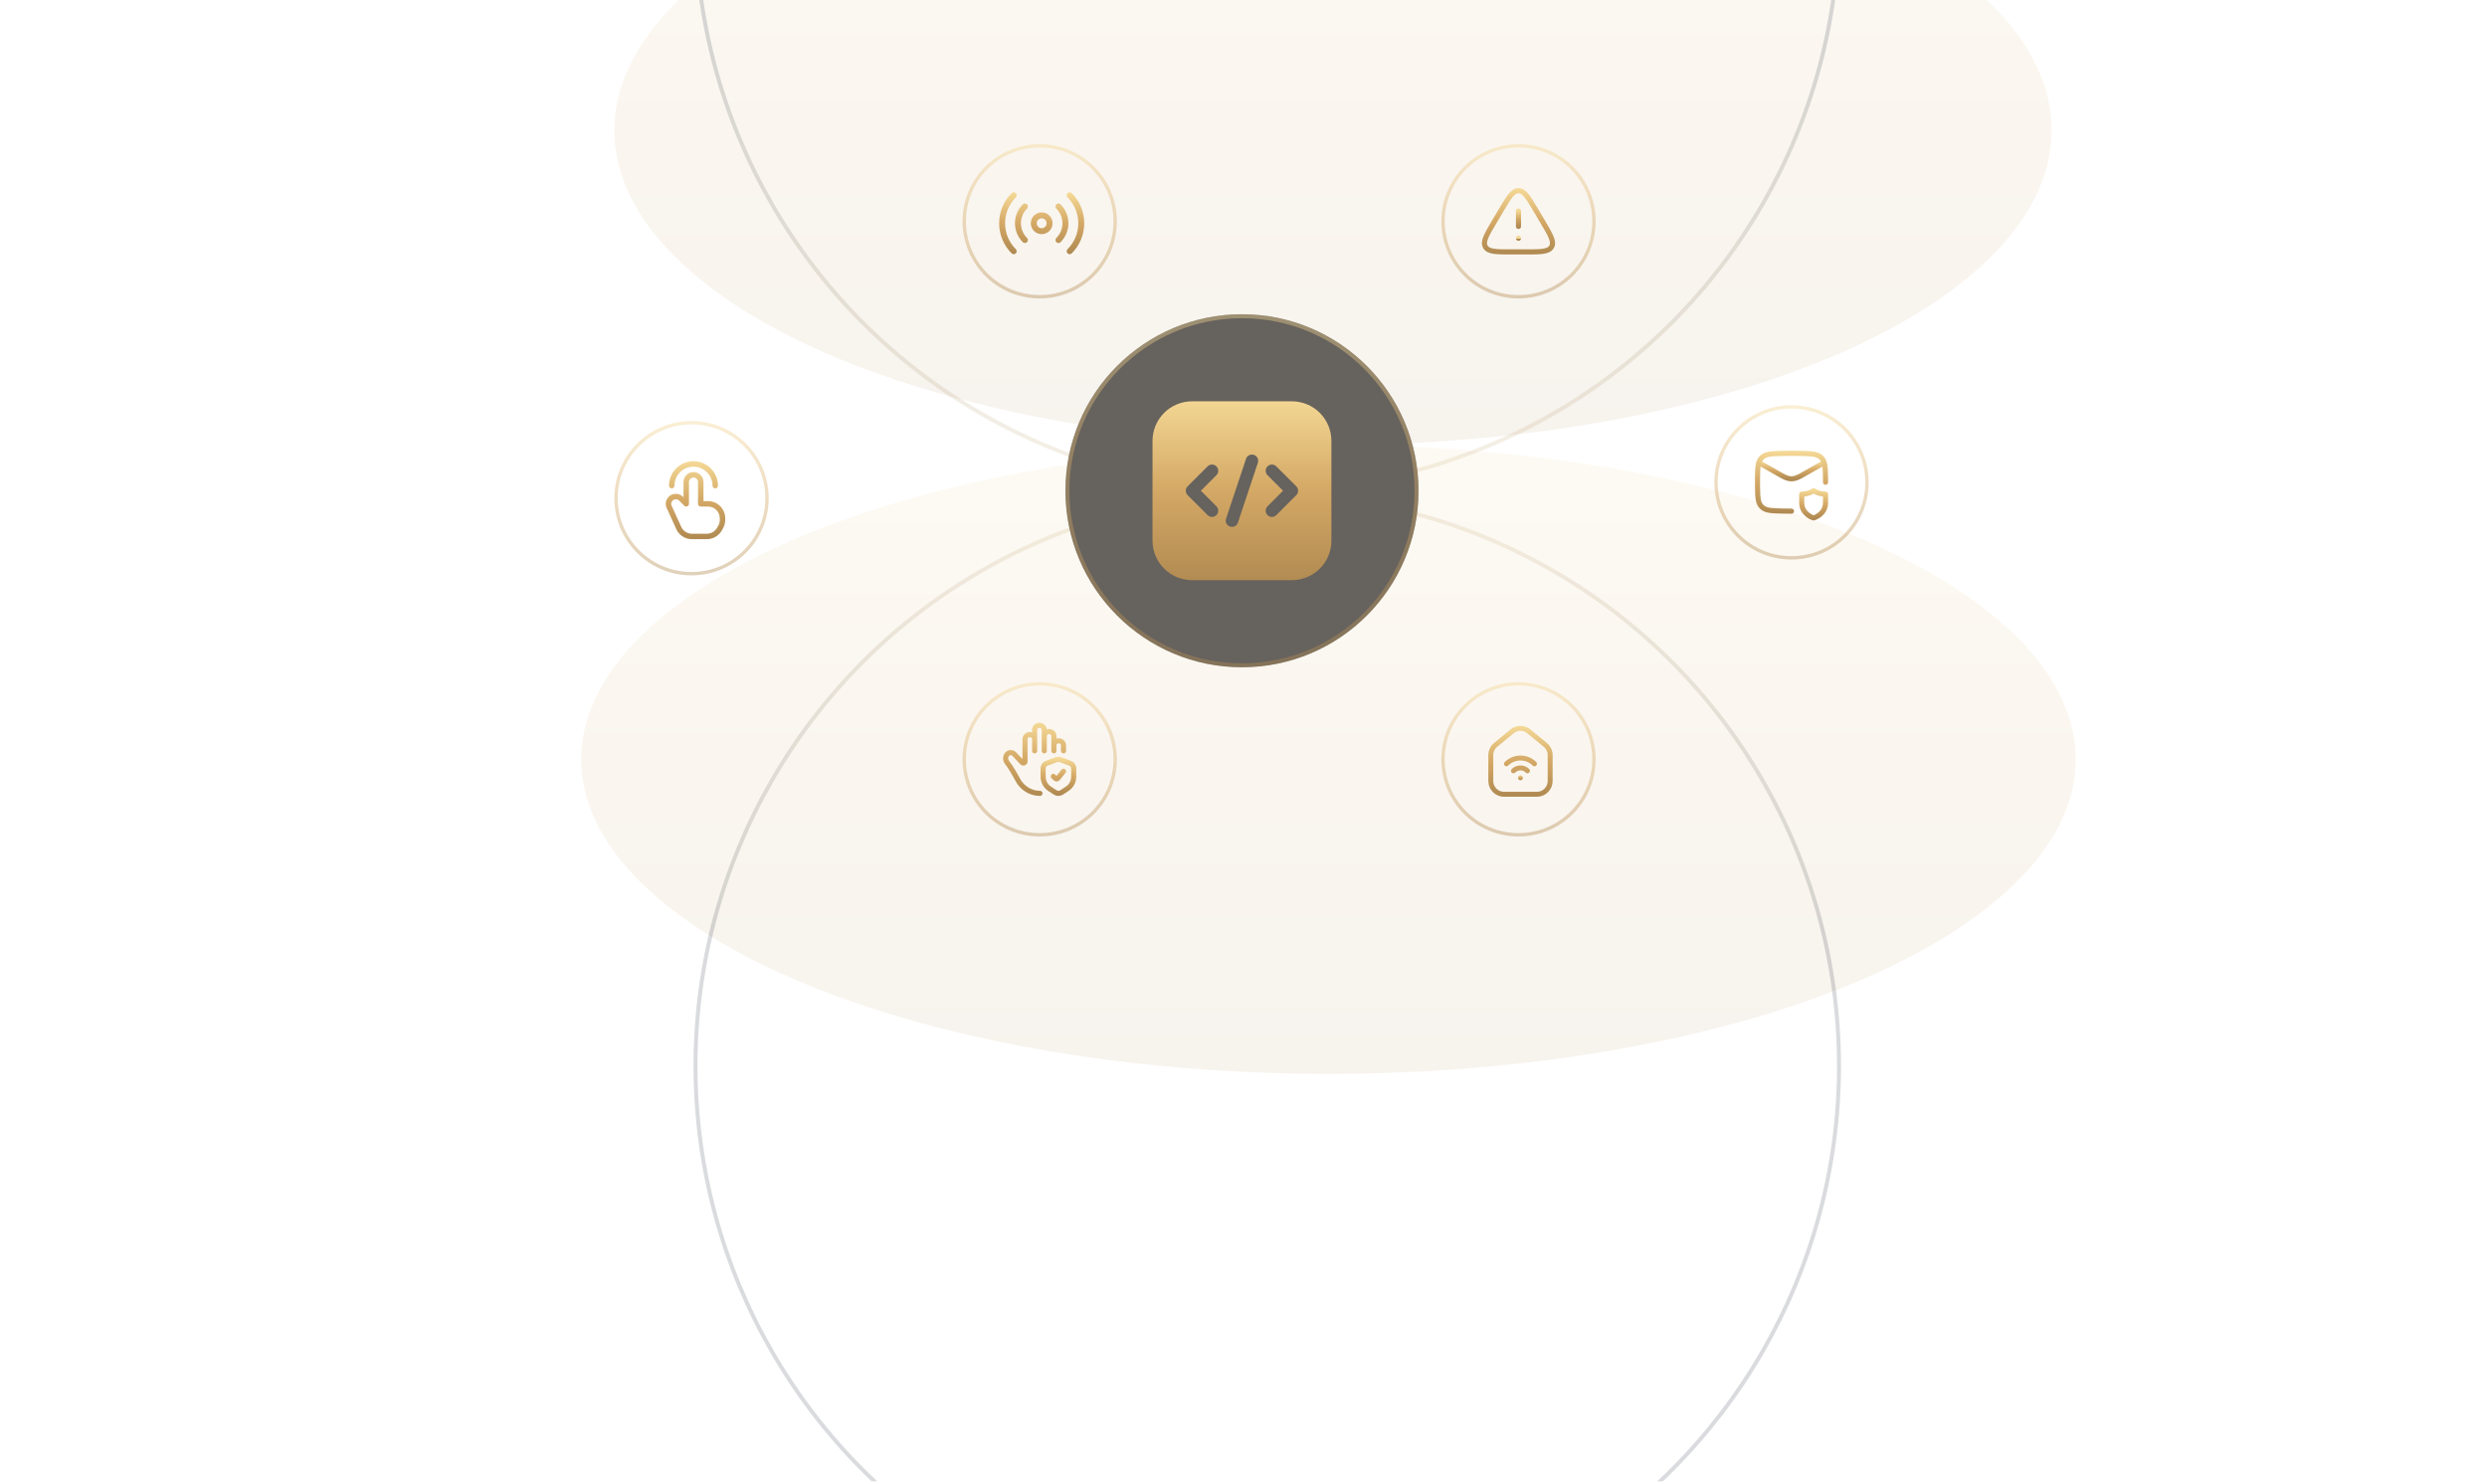 <svg width="548" height="327" viewBox="0 0 548 327" fill="none" xmlns="http://www.w3.org/2000/svg">
<g clip-path="url(#clip0_647_45465)">
<g filter="url(#filter0_f_647_45465)">
<ellipse cx="293.721" cy="28.71" rx="158.346" ry="69.314" fill="url(#paint0_linear_647_45465)" fill-opacity="0.1"/>
</g>
<g filter="url(#filter1_f_647_45465)">
<ellipse cx="292.721" cy="167.339" rx="164.65" ry="69.314" fill="url(#paint1_linear_647_45465)" fill-opacity="0.1"/>
</g>
<circle cx="279.234" cy="-17.934" r="125.986" stroke="url(#paint2_linear_647_45465)" stroke-opacity="0.2" stroke-width="0.872"/>
<circle cx="279.234" cy="234.91" r="125.986" stroke="url(#paint3_linear_647_45465)" stroke-opacity="0.2" stroke-width="0.872"/>
<circle cx="273.664" cy="108.153" r="38.899" fill="#66625D"/>
<circle cx="273.664" cy="108.153" r="38.463" stroke="url(#paint4_linear_647_45465)" stroke-opacity="0.4" stroke-width="0.872"/>
<path fill-rule="evenodd" clip-rule="evenodd" d="M293.37 97.152C293.37 94.842 292.453 92.627 290.82 90.993C289.186 89.36 286.971 88.443 284.661 88.443H262.661C260.351 88.443 258.137 89.36 256.503 90.993C254.87 92.627 253.953 94.842 253.953 97.152V119.152C253.953 121.462 254.87 123.676 256.503 125.31C258.137 126.943 260.351 127.86 262.661 127.86H284.661C286.971 127.86 289.186 126.943 290.82 125.31C292.453 123.676 293.37 121.462 293.37 119.152V97.152ZM274.556 101.117L270.156 114.317C269.918 115.038 270.306 115.817 271.027 116.057C271.747 116.295 272.527 115.907 272.767 115.186L277.167 101.986C277.405 101.266 277.016 100.487 276.296 100.246C275.575 100.008 274.796 100.397 274.556 101.117ZM279.29 104.723L282.716 108.152L279.29 111.58C278.753 112.115 278.753 112.988 279.29 113.523C279.825 114.061 280.698 114.061 281.233 113.523L285.633 109.123C286.17 108.586 286.17 107.717 285.633 107.18L281.233 102.78C280.698 102.243 279.825 102.243 279.29 102.78C278.753 103.315 278.753 104.188 279.29 104.723ZM266.09 102.78L261.69 107.18C261.153 107.717 261.153 108.586 261.69 109.123L266.09 113.523C266.625 114.061 267.498 114.061 268.033 113.523C268.57 112.988 268.57 112.115 268.033 111.58L264.607 108.152L268.033 104.723C268.57 104.188 268.57 103.315 268.033 102.78C267.498 102.243 266.625 102.243 266.09 102.78Z" fill="url(#paint5_linear_647_45465)"/>
<circle cx="229.095" cy="48.765" r="16.631" stroke="url(#paint6_linear_647_45465)" stroke-opacity="0.4" stroke-width="0.741"/>
<path d="M233.23 45.503C234.177 46.45 234.762 47.758 234.762 49.202C234.762 50.647 234.177 51.955 233.23 52.901M235.696 43.037C237.274 44.615 238.25 46.795 238.25 49.202C238.25 51.61 237.274 53.789 235.696 55.367M223.366 55.367C221.788 53.789 220.812 51.61 220.812 49.202C220.812 46.795 221.788 44.615 223.366 43.037M225.832 52.901C224.886 51.955 224.3 50.647 224.3 49.202C224.3 47.758 224.886 46.45 225.832 45.503M231.275 49.202C231.275 50.165 230.494 50.946 229.531 50.946C228.568 50.946 227.787 50.165 227.787 49.202C227.787 48.239 228.568 47.458 229.531 47.458C230.494 47.458 231.275 48.239 231.275 49.202Z" stroke="url(#paint7_linear_647_45465)" stroke-width="1.308" stroke-linecap="round" stroke-linejoin="round"/>
<circle cx="152.377" cy="109.796" r="16.631" stroke="url(#paint8_linear_647_45465)" stroke-opacity="0.4" stroke-width="0.741"/>
<path d="M151.21 111.032L150.786 111.455C150.958 111.627 151.215 111.678 151.439 111.585C151.663 111.493 151.81 111.274 151.81 111.032H151.21ZM154.407 111.032H153.808C153.808 111.363 154.076 111.631 154.407 111.631V111.032ZM150.08 109.901L149.656 110.325V110.325L150.08 109.901ZM147.442 111.693L146.896 111.941L147.442 111.693ZM149.559 116.351L150.105 116.103L149.559 116.351ZM158.524 116.614L158.004 116.316V116.316L158.524 116.614ZM158.781 116.164L159.302 116.462L159.302 116.462L158.781 116.164ZM147.414 107.036C147.414 107.367 147.682 107.635 148.013 107.635C148.344 107.635 148.613 107.367 148.613 107.036H148.013H147.414ZM157.004 107.036C157.004 107.367 157.273 107.635 157.604 107.635C157.935 107.635 158.203 107.367 158.203 107.036H157.604H157.004ZM151.21 111.032H151.81V106.236H151.21H150.611V111.032H151.21ZM154.407 106.236H153.808V111.032H154.407H155.006V106.236H154.407ZM154.407 111.032V111.631H156.005V111.032V110.432H154.407V111.032ZM155.749 118.225V117.625H152.469V118.225V118.824H155.749V118.225ZM148.897 109.433V110.033H148.95V109.433V108.834H148.897V109.433ZM150.08 109.901L149.656 110.325L150.786 111.455L151.21 111.032L151.634 110.608L150.504 109.478L150.08 109.901ZM147.442 111.693L146.896 111.941L149.013 116.599L149.559 116.351L150.105 116.103L147.988 111.445L147.442 111.693ZM158.524 116.614L159.045 116.911L159.302 116.462L158.781 116.164L158.261 115.867L158.004 116.316L158.524 116.614ZM159.202 114.578H159.802V114.229H159.202H158.603V114.578H159.202ZM158.781 116.164L159.302 116.462C159.629 115.888 159.802 115.239 159.802 114.578H159.202H158.603C158.603 115.03 158.485 115.475 158.261 115.867L158.781 116.164ZM148.95 109.433V110.033C149.215 110.033 149.469 110.138 149.656 110.325L150.08 109.901L150.504 109.478C150.092 109.065 149.532 108.834 148.95 108.834V109.433ZM148.897 109.433V108.834C147.299 108.834 146.235 110.486 146.896 111.941L147.442 111.693L147.988 111.445C147.687 110.784 148.171 110.033 148.897 110.033V109.433ZM155.749 118.225V118.824C157.111 118.824 158.369 118.094 159.045 116.911L158.524 116.614L158.004 116.316C157.541 117.126 156.681 117.625 155.749 117.625V118.225ZM156.005 111.032V111.631C157.44 111.631 158.603 112.794 158.603 114.229H159.202H159.802C159.802 112.132 158.102 110.432 156.005 110.432V111.032ZM152.809 104.638V105.237C153.36 105.237 153.808 105.685 153.808 106.236H154.407H155.006C155.006 105.022 154.022 104.038 152.809 104.038V104.638ZM152.469 118.225V117.625C151.451 117.625 150.526 117.03 150.105 116.103L149.559 116.351L149.013 116.599C149.629 117.954 150.981 118.824 152.469 118.824V118.225ZM151.21 106.236H151.81C151.81 105.685 152.257 105.237 152.809 105.237V104.638V104.038C151.595 104.038 150.611 105.022 150.611 106.236H151.21ZM148.013 107.036H148.613C148.613 104.718 150.491 102.84 152.809 102.84V102.24V101.641C149.829 101.641 147.414 104.056 147.414 107.036H148.013ZM152.809 102.24V102.84C155.126 102.84 157.004 104.718 157.004 107.036H157.604H158.203C158.203 104.056 155.788 101.641 152.809 101.641V102.24Z" fill="url(#paint9_linear_647_45465)"/>
<circle cx="394.752" cy="106.308" r="16.631" stroke="url(#paint10_linear_647_45465)" stroke-opacity="0.4" stroke-width="0.741"/>
<path d="M387.25 101.775L392.435 104.719C394.329 105.794 395.171 105.794 397.065 104.719L402.25 101.775" stroke="url(#paint11_linear_647_45465)" stroke-width="1.125" stroke-linejoin="round"/>
<path d="M394.75 112.65C394.75 112.65 393.302 112.641 392.574 112.623C390.213 112.564 389.032 112.534 388.184 111.682C387.335 110.831 387.311 109.681 387.262 107.382C387.246 106.643 387.246 105.908 387.262 105.169C387.311 102.87 387.335 101.72 388.184 100.868C389.032 100.017 390.213 99.987 392.574 99.928C394.029 99.891 395.471 99.891 396.926 99.928C399.287 99.987 400.468 100.017 401.316 100.868C402.165 101.72 402.189 102.87 402.238 105.169C402.246 105.538 402.25 105.907 402.25 106.275" stroke="url(#paint12_linear_647_45465)" stroke-width="1.125" stroke-linecap="round" stroke-linejoin="round"/>
<path d="M402.25 110.775V108.9C400.75 108.9 399.625 108.15 399.625 108.15C399.625 108.15 398.5 108.9 397 108.9V110.775C397 113.4 399.625 114.15 399.625 114.15C399.625 114.15 402.25 113.4 402.25 110.775Z" stroke="url(#paint13_linear_647_45465)" stroke-width="1.125" stroke-linecap="round" stroke-linejoin="round"/>
<circle cx="334.595" cy="48.765" r="16.631" stroke="url(#paint14_linear_647_45465)" stroke-opacity="0.4" stroke-width="0.741"/>
<path d="M336.037 55.516H333.15C329.677 55.516 327.941 55.516 327.301 54.386C326.661 53.257 327.549 51.759 329.326 48.764L330.769 46.331C332.475 43.454 333.329 42.016 334.594 42.016C335.859 42.016 336.712 43.454 338.418 46.331L339.862 48.764C341.638 51.759 342.526 53.257 341.886 54.386C341.247 55.516 339.51 55.516 336.037 55.516Z" stroke="url(#paint15_linear_647_45465)" stroke-width="1.125" stroke-linecap="round" stroke-linejoin="round"/>
<path d="M334.594 46.516V49.891" stroke="url(#paint16_linear_647_45465)" stroke-width="1.125" stroke-linecap="round" stroke-linejoin="round"/>
<path d="M334.594 52.51V52.517" stroke="url(#paint17_linear_647_45465)" stroke-width="1.125" stroke-linecap="round" stroke-linejoin="round"/>
<circle cx="334.595" cy="167.339" r="16.631" stroke="url(#paint18_linear_647_45465)" stroke-opacity="0.4" stroke-width="0.741"/>
<g clip-path="url(#clip1_647_45465)">
<path d="M335.574 171.408C335.574 171.709 335.33 171.953 335.029 171.953C334.728 171.953 334.484 171.709 334.484 171.408C334.484 171.107 334.728 170.863 335.029 170.863C335.33 170.863 335.574 171.107 335.574 171.408Z" fill="url(#paint19_linear_647_45465)"/>
<path d="M338.114 168.326C337.325 167.537 336.235 167.049 335.031 167.049C333.827 167.049 332.737 167.537 331.948 168.326M333.49 169.867C333.884 169.472 334.429 169.229 335.031 169.229C335.633 169.229 336.178 169.472 336.572 169.867M341.57 166.431V172.111C341.57 173.729 340.269 175.041 338.664 175.041H331.398C329.793 175.041 328.492 173.729 328.492 172.111V166.431C328.492 165.552 328.884 164.718 329.56 164.162L333.193 161.17C334.263 160.29 335.8 160.29 336.869 161.17L340.502 164.162C341.178 164.718 341.57 165.552 341.57 166.431Z" stroke="url(#paint20_linear_647_45465)" stroke-width="1.09" stroke-linecap="round" stroke-linejoin="round"/>
</g>
<circle cx="229.095" cy="167.339" r="16.631" stroke="url(#paint21_linear_647_45465)" stroke-opacity="0.4" stroke-width="0.741"/>
<path d="M232.094 171.09L232.251 171.247C232.528 171.524 232.666 171.662 232.833 171.653C233.001 171.644 233.123 171.491 233.367 171.185L234.343 169.965M229.844 169.931V170.22C229.844 171.121 229.844 171.572 229.955 171.985C230.092 172.494 230.353 172.964 230.715 173.355C231.008 173.671 231.395 173.917 232.168 174.41C232.514 174.631 232.687 174.741 232.871 174.792C233.098 174.856 233.339 174.856 233.566 174.792C233.75 174.741 233.923 174.631 234.27 174.41C235.043 173.917 235.43 173.671 235.723 173.355C236.084 172.964 236.345 172.494 236.482 171.985C236.594 171.572 236.594 171.121 236.594 170.22V169.931C236.594 169.369 236.594 169.089 236.487 168.852C236.422 168.705 236.328 168.573 236.211 168.462C236.021 168.281 235.752 168.183 235.213 167.986L234.107 167.581C233.668 167.42 233.448 167.34 233.219 167.34C232.989 167.34 232.77 167.42 232.33 167.581L231.224 167.986C230.686 168.183 230.417 168.281 230.227 168.462C230.11 168.573 230.016 168.705 229.95 168.852C229.844 169.089 229.844 169.369 229.844 169.931Z" stroke="url(#paint22_linear_647_45465)" stroke-width="1.125" stroke-linecap="round" stroke-linejoin="round"/>
<path d="M232.222 164.272V165.465M232.222 164.272C232.222 163.707 232.697 163.249 233.283 163.249C233.869 163.249 234.344 163.707 234.344 164.272V165.465M232.222 164.272V162.226C232.222 161.661 231.747 161.203 231.161 161.203C230.576 161.203 230.101 161.661 230.101 162.226M230.101 162.226V165.465M230.101 162.226V160.863C230.101 160.298 229.626 159.84 229.04 159.84C228.454 159.84 227.979 160.298 227.979 160.863V162.908M227.979 162.908C227.979 162.343 227.504 161.885 226.918 161.885C226.332 161.885 225.857 162.343 225.857 162.908V167.818C225.857 168.13 225.458 168.278 225.241 168.047L223.522 166.218C223.23 165.873 222.736 165.756 222.311 165.932C221.555 166.244 221.378 167.348 221.869 167.984C222.71 169.072 223.572 170.558 224.268 171.869C225.212 173.647 227.075 174.84 229.148 174.84M227.979 162.908V165.465" stroke="url(#paint23_linear_647_45465)" stroke-width="1.125" stroke-linecap="round" stroke-linejoin="round"/>
</g>
<defs>
<filter id="filter0_f_647_45465" x="80.89" y="-95.088" width="425.661" height="247.598" filterUnits="userSpaceOnUse" color-interpolation-filters="sRGB">
<feFlood flood-opacity="0" result="BackgroundImageFix"/>
<feBlend mode="normal" in="SourceGraphic" in2="BackgroundImageFix" result="shape"/>
<feGaussianBlur stdDeviation="27.242" result="effect1_foregroundBlur_647_45465"/>
</filter>
<filter id="filter1_f_647_45465" x="73.585" y="43.541" width="438.271" height="247.598" filterUnits="userSpaceOnUse" color-interpolation-filters="sRGB">
<feFlood flood-opacity="0" result="BackgroundImageFix"/>
<feBlend mode="normal" in="SourceGraphic" in2="BackgroundImageFix" result="shape"/>
<feGaussianBlur stdDeviation="27.242" result="effect1_foregroundBlur_647_45465"/>
</filter>
<linearGradient id="paint0_linear_647_45465" x1="293.721" y1="101.482" x2="293.721" y2="-44.06" gradientUnits="userSpaceOnUse">
<stop stop-color="#B08A52"/>
<stop offset="0.5" stop-color="#D4A865"/>
<stop offset="1" stop-color="#F4D895"/>
</linearGradient>
<linearGradient id="paint1_linear_647_45465" x1="292.721" y1="240.11" x2="292.721" y2="94.568" gradientUnits="userSpaceOnUse">
<stop stop-color="#B08A52"/>
<stop offset="0.5" stop-color="#D4A865"/>
<stop offset="1" stop-color="#F4D895"/>
</linearGradient>
<linearGradient id="paint2_linear_647_45465" x1="279.234" y1="12.582" x2="279.234" y2="108.488" gradientUnits="userSpaceOnUse">
<stop stop-color="#434B58"/>
<stop offset="1" stop-color="#D7BB84"/>
</linearGradient>
<linearGradient id="paint3_linear_647_45465" x1="279.234" y1="120.259" x2="279.234" y2="203.959" gradientUnits="userSpaceOnUse">
<stop stop-color="#C6AE7F"/>
<stop offset="1" stop-color="#454D58"/>
</linearGradient>
<linearGradient id="paint4_linear_647_45465" x1="273.664" y1="148.992" x2="273.664" y2="67.314" gradientUnits="userSpaceOnUse">
<stop stop-color="#B08A52"/>
<stop offset="0.5" stop-color="#D4A865"/>
<stop offset="1" stop-color="#F4D895"/>
</linearGradient>
<linearGradient id="paint5_linear_647_45465" x1="273.661" y1="128.843" x2="273.661" y2="87.46" gradientUnits="userSpaceOnUse">
<stop stop-color="#B08A52"/>
<stop offset="0.5" stop-color="#D4A865"/>
<stop offset="1" stop-color="#F4D895"/>
</linearGradient>
<linearGradient id="paint6_linear_647_45465" x1="229.095" y1="66.615" x2="229.095" y2="30.916" gradientUnits="userSpaceOnUse">
<stop stop-color="#B08A52"/>
<stop offset="0.5" stop-color="#D4A865"/>
<stop offset="1" stop-color="#F4D895"/>
</linearGradient>
<linearGradient id="paint7_linear_647_45465" x1="229.531" y1="55.675" x2="229.531" y2="42.73" gradientUnits="userSpaceOnUse">
<stop stop-color="#B08A52"/>
<stop offset="0.5" stop-color="#D4A865"/>
<stop offset="1" stop-color="#F4D895"/>
</linearGradient>
<linearGradient id="paint8_linear_647_45465" x1="152.377" y1="127.646" x2="152.377" y2="91.947" gradientUnits="userSpaceOnUse">
<stop stop-color="#B08A52"/>
<stop offset="0.5" stop-color="#D4A865"/>
<stop offset="1" stop-color="#F4D895"/>
</linearGradient>
<linearGradient id="paint9_linear_647_45465" x1="153.25" y1="118.623" x2="153.25" y2="101.842" gradientUnits="userSpaceOnUse">
<stop stop-color="#B08A52"/>
<stop offset="0.5" stop-color="#D4A865"/>
<stop offset="1" stop-color="#F4D895"/>
</linearGradient>
<linearGradient id="paint10_linear_647_45465" x1="394.752" y1="124.158" x2="394.752" y2="88.459" gradientUnits="userSpaceOnUse">
<stop stop-color="#B08A52"/>
<stop offset="0.5" stop-color="#D4A865"/>
<stop offset="1" stop-color="#F4D895"/>
</linearGradient>
<linearGradient id="paint11_linear_647_45465" x1="394.75" y1="105.619" x2="394.75" y2="101.682" gradientUnits="userSpaceOnUse">
<stop stop-color="#B08A52"/>
<stop offset="0.5" stop-color="#D4A865"/>
<stop offset="1" stop-color="#F4D895"/>
</linearGradient>
<linearGradient id="paint12_linear_647_45465" x1="394.75" y1="112.968" x2="394.75" y2="99.582" gradientUnits="userSpaceOnUse">
<stop stop-color="#B08A52"/>
<stop offset="0.5" stop-color="#D4A865"/>
<stop offset="1" stop-color="#F4D895"/>
</linearGradient>
<linearGradient id="paint13_linear_647_45465" x1="399.625" y1="114.3" x2="399.625" y2="108.001" gradientUnits="userSpaceOnUse">
<stop stop-color="#B08A52"/>
<stop offset="0.5" stop-color="#D4A865"/>
<stop offset="1" stop-color="#F4D895"/>
</linearGradient>
<linearGradient id="paint14_linear_647_45465" x1="334.595" y1="66.615" x2="334.595" y2="30.916" gradientUnits="userSpaceOnUse">
<stop stop-color="#B08A52"/>
<stop offset="0.5" stop-color="#D4A865"/>
<stop offset="1" stop-color="#F4D895"/>
</linearGradient>
<linearGradient id="paint15_linear_647_45465" x1="334.594" y1="55.852" x2="334.594" y2="41.679" gradientUnits="userSpaceOnUse">
<stop stop-color="#B08A52"/>
<stop offset="0.5" stop-color="#D4A865"/>
<stop offset="1" stop-color="#F4D895"/>
</linearGradient>
<linearGradient id="paint16_linear_647_45465" x1="335.094" y1="49.975" x2="335.094" y2="46.431" gradientUnits="userSpaceOnUse">
<stop stop-color="#B08A52"/>
<stop offset="0.5" stop-color="#D4A865"/>
<stop offset="1" stop-color="#F4D895"/>
</linearGradient>
<linearGradient id="paint17_linear_647_45465" x1="335.094" y1="52.517" x2="335.094" y2="52.51" gradientUnits="userSpaceOnUse">
<stop stop-color="#B08A52"/>
<stop offset="0.5" stop-color="#D4A865"/>
<stop offset="1" stop-color="#F4D895"/>
</linearGradient>
<linearGradient id="paint18_linear_647_45465" x1="334.595" y1="185.189" x2="334.595" y2="149.49" gradientUnits="userSpaceOnUse">
<stop stop-color="#B08A52"/>
<stop offset="0.5" stop-color="#D4A865"/>
<stop offset="1" stop-color="#F4D895"/>
</linearGradient>
<linearGradient id="paint19_linear_647_45465" x1="335.029" y1="171.98" x2="335.029" y2="170.836" gradientUnits="userSpaceOnUse">
<stop stop-color="#B08A52"/>
<stop offset="0.5" stop-color="#D4A865"/>
<stop offset="1" stop-color="#F4D895"/>
</linearGradient>
<linearGradient id="paint20_linear_647_45465" x1="335.031" y1="175.403" x2="335.031" y2="160.147" gradientUnits="userSpaceOnUse">
<stop stop-color="#B08A52"/>
<stop offset="0.5" stop-color="#D4A865"/>
<stop offset="1" stop-color="#F4D895"/>
</linearGradient>
<linearGradient id="paint21_linear_647_45465" x1="229.095" y1="185.189" x2="229.095" y2="149.49" gradientUnits="userSpaceOnUse">
<stop stop-color="#B08A52"/>
<stop offset="0.5" stop-color="#D4A865"/>
<stop offset="1" stop-color="#F4D895"/>
</linearGradient>
<linearGradient id="paint22_linear_647_45465" x1="233.219" y1="175.027" x2="233.219" y2="167.153" gradientUnits="userSpaceOnUse">
<stop stop-color="#B08A52"/>
<stop offset="0.5" stop-color="#D4A865"/>
<stop offset="1" stop-color="#F4D895"/>
</linearGradient>
<linearGradient id="paint23_linear_647_45465" x1="227.969" y1="175.214" x2="227.969" y2="159.466" gradientUnits="userSpaceOnUse">
<stop stop-color="#B08A52"/>
<stop offset="0.5" stop-color="#D4A865"/>
<stop offset="1" stop-color="#F4D895"/>
</linearGradient>
<clipPath id="clip0_647_45465">
<rect width="435.938" height="435.938" fill="white" transform="translate(56.031 -109.48)"/>
</clipPath>
<clipPath id="clip1_647_45465">
<rect width="17.438" height="17.438" fill="white" transform="translate(326.312 159.057)"/>
</clipPath>
</defs>
</svg>
